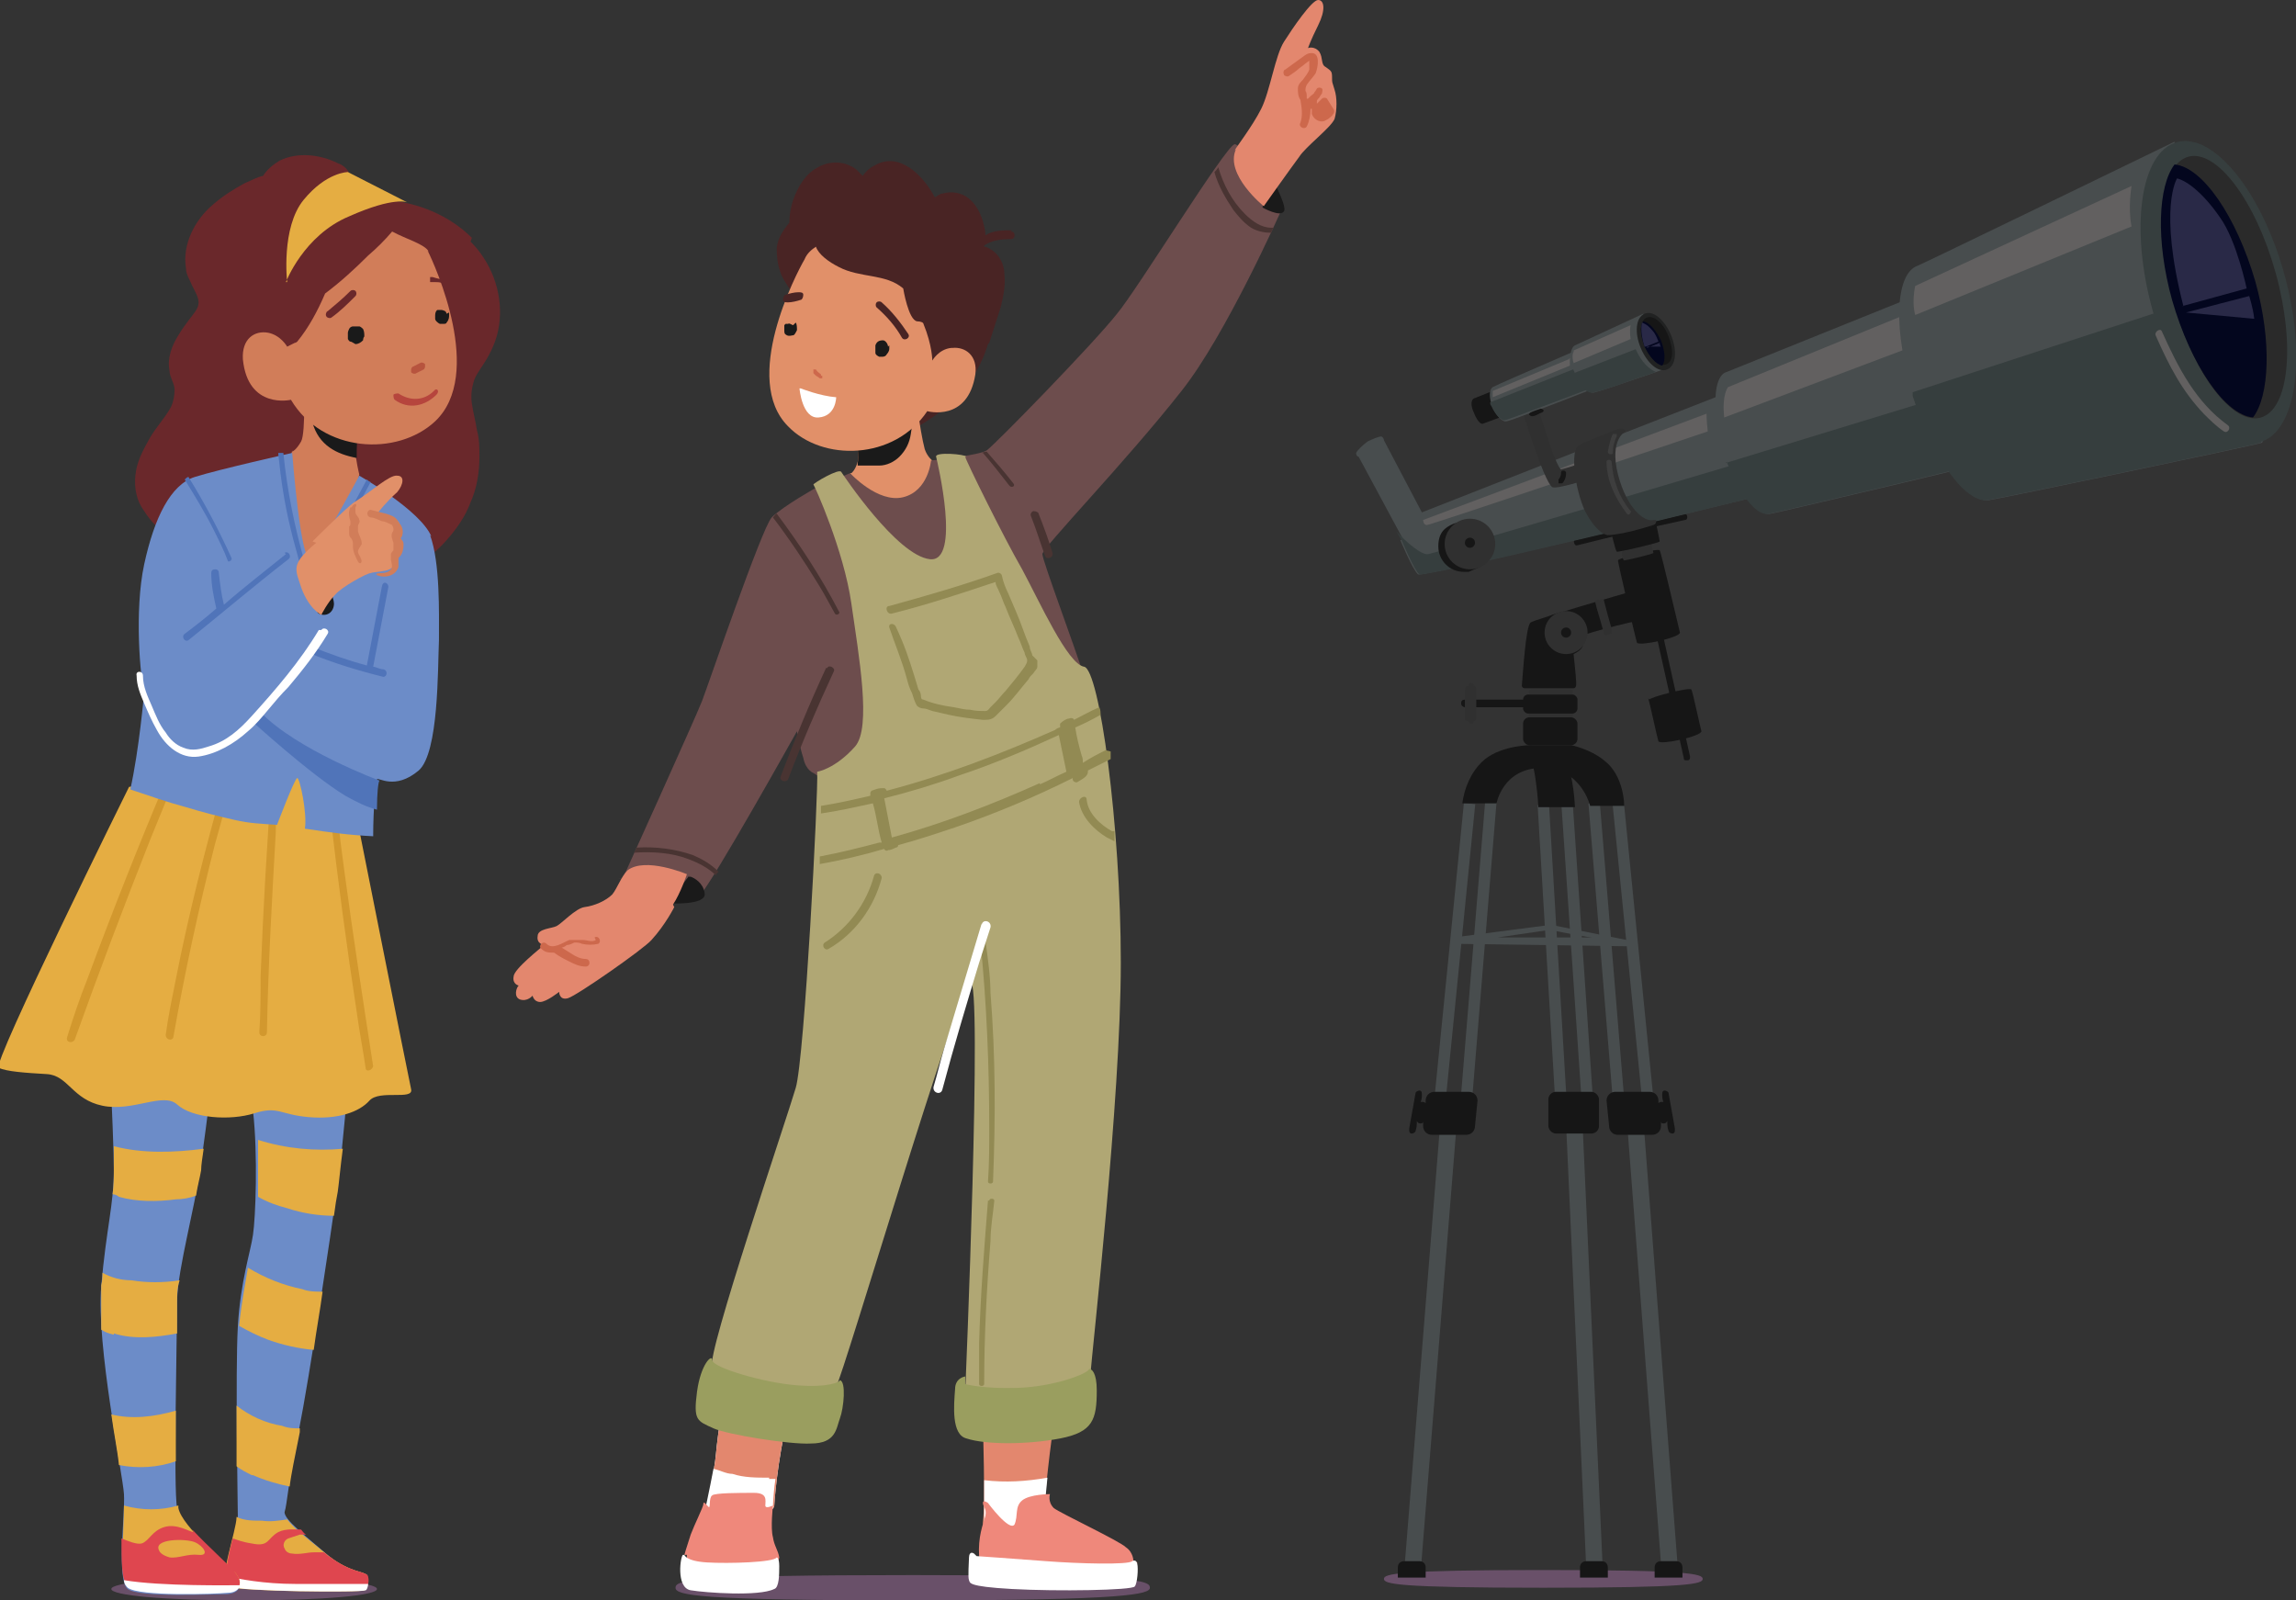 <svg xmlns="http://www.w3.org/2000/svg" id="_&#x30EC;&#x30A4;&#x30E4;&#x30FC;_" data-name="&amp;lt;&#x30EC;&#x30A4;&#x30E4;&#x30FC;&amp;gt;" viewBox="0 0 181.5 126.5"><rect x="0" y="0" width="181.5" height="126.5" fill="#333333" stroke="none"/><defs><style>      .cls-1 {        fill: #03061e;      }      .cls-1, .cls-2, .cls-3, .cls-4, .cls-5, .cls-6, .cls-7, .cls-8, .cls-9, .cls-10, .cls-11, .cls-12, .cls-13, .cls-14, .cls-15, .cls-16, .cls-17, .cls-18, .cls-19, .cls-20, .cls-21, .cls-22, .cls-23, .cls-24, .cls-25, .cls-26, .cls-27, .cls-28, .cls-29, .cls-30, .cls-31, .cls-32 {        stroke-width: 0px;      }      .cls-2 {        fill: #cd684c;      }      .cls-3 {        fill: #e19069;      }      .cls-4 {        fill: #e3876e;      }      .cls-5 {        fill: #695069;      }      .cls-6 {        fill: #1a1a1a;      }      .cls-7 {        fill: #6a282b;      }      .cls-8 {        fill: #3e3e3e;      }      .cls-9 {        fill: #161616;      }      .cls-10 {        fill: #493432;      }      .cls-11 {        fill: #212222;      }      .cls-12 {        fill: #292947;      }      .cls-13 {        fill: #2a2a2a;      }      .cls-14 {        fill: #5074b9;      }      .cls-15 {        fill: #6c8cc8;      }      .cls-16 {        fill: #363e3e;      }      .cls-17 {        fill: #d17d59;      }      .cls-18 {        fill: #626060;      }      .cls-19 {        fill: #b7543e;      }      .cls-20 {        fill: #6d4d4d;      }      .cls-21 {        fill: #b6453d;      }      .cls-22 {        fill: #928a53;      }      .cls-23 {        fill: #303030;      }      .cls-24 {        fill: #df464f;      }      .cls-25 {        fill: #e5ad42;      }      .cls-26 {        fill: #492424;      }      .cls-27 {        fill: #484d4e;      }      .cls-28 {        fill: #d2982e;      }      .cls-29 {        fill: #9a9e5f;      }      .cls-30 {        fill: #fff;      }      .cls-31 {        fill: #ef887b;      }      .cls-32 {        fill: #b0a774;      }    </style></defs><g><path class="cls-5" d="M134.6,124.8c0,.4-1,.7-12.6.7s-12.6-.3-12.6-.7,1.1-.7,12.6-.7,12.6.3,12.6.7Z"></path><g><path class="cls-9" d="M127.9,44.3c0-.2,3.2-1,3.3-.8.1.1,1.5,6.1,1.6,6.5,0,.4-3.2,1.1-3.4.8-.1-.3-1.5-6.3-1.5-6.5Z"></path><path class="cls-9" d="M130.4,55.3c0-.2,3.2-1,3.3-.8.1.1.7,3,.8,3.3,0,.4-3.2,1.1-3.4.8-.1-.3-.7-3.1-.8-3.4Z"></path><path class="cls-23" d="M128.2,43.5s0,.7.2.8c.1,0,2.3-.5,2.3-.6s-.2-.8-.2-.8l-2.3.7Z"></path><path class="cls-9" d="M127.4,42.2s.3,1.3.4,1.4c0,.1,3.4-.7,3.4-.8s-.3-1.5-.3-1.5l-3.5.8Z"></path><path class="cls-9" d="M133.1,40.6c-2.8.7-5.7,1.4-8.5,2-.3,0-.2.6.1.5,2.8-.7,5.7-1.4,8.5-2,.3,0,.2-.6-.1-.5Z"></path><path class="cls-9" d="M133.3,60.1c-.1,0-.2,0-.2-.2l-2.3-10.3c0-.1,0-.3.2-.3.1,0,.3,0,.3.2l2.3,10.3c0,.1,0,.3-.2.3,0,0,0,0,0,0Z"></path><path class="cls-9" d="M128.8,46.8s-7.3,2.1-7.8,2.4c-.4.3-.6,4-.7,5,0,.1.1.2.2.2h3.9c.1,0,.2-.1.2-.3,0-.8-.3-3-.3-3.4,0-.5,5-1.6,5-1.6l-.6-2.4Z"></path><path class="cls-23" d="M127.4,49.7c-.2-.7-.4-1.4-.6-2.2,0-.2-.3-.2-.3,0,0,0,0,0,0,0,0-.2-.4-.1-.4.1.2.8.5,1.7.7,2.5,0,.2.4.1.4,0,.1,0,.3,0,.2-.2Z"></path><g><path class="cls-9" d="M125.2,50.2c0,.8,0,1.1-.8,1.5,0,0-.6.2-.6.2-.1,0-.2,0-.4,0-1,0-1.7-.8-1.7-1.7s.4-1.3,1-1.6c0,0,.3-.1.6-.2.6-.1,1.9.8,1.9,1.8Z"></path><circle class="cls-23" cx="123.8" cy="50" r="1.7"></circle><ellipse class="cls-9" cx="123.8" cy="50" rx=".4" ry=".4"></ellipse></g><path class="cls-23" d="M124.2,54.5h-3.2c-.2,0-.2.4,0,.4h3.2c.2,0,.2-.4,0-.4Z"></path><path class="cls-23" d="M124.2,56.3h-3.2c-.2,0-.2.4,0,.4h3.2c.2,0,.2-.4,0-.4Z"></path><rect class="cls-9" x="120.4" y="54.9" width="4.3" height="1.5" rx=".4" ry=".4"></rect><path class="cls-9" d="M120.8,55.9h-5c-.1,0-.3-.1-.3-.3s.1-.3.3-.3h5c.1,0,.3.1.3.3s-.1.3-.3.3Z"></path><path class="cls-23" d="M116.5,54.2h0c0-.3-.4-.3-.4,0h0c-.1,0-.3.1-.3.3v2.3c0,.2.1.2.3.2h0c0,.3.4.3.4,0h0c.1,0,.2-.1.2-.2v-2.4c0-.1-.1-.2-.2-.2Z"></path><rect class="cls-9" x="120.4" y="56.7" width="4.3" height="2.2" rx=".5" ry=".5"></rect><rect class="cls-27" x="126.6" y="63.4" width=".9" height="23.9" transform="translate(-5.8 10.7) rotate(-4.7)"></rect><rect class="cls-27" x="128.6" y="63.4" width=".9" height="24" transform="translate(-6.8 13.1) rotate(-5.7)"></rect><rect class="cls-27" x="122.3" y="63.5" width=".9" height="23.9" transform="translate(-4.3 7.5) rotate(-3.4)"></rect><rect class="cls-27" x="124.3" y="63.5" width=".9" height="23.9" transform="translate(-4.9 8.7) rotate(-3.9)"></rect><rect class="cls-27" x="130" y="89.3" width="1.3" height="34.5" transform="translate(-7.8 10.3) rotate(-4.4)"></rect><rect class="cls-27" x="95.8" y="105.9" width="34.4" height="1.3" transform="translate(-2.2 210.7) rotate(-85.4)"></rect><path class="cls-9" d="M132.4,89.2l-.5-2.8c0-.1-.2-.2-.3-.2-.2,0-.2.2-.2.3,0,.2,0,.4.1.6,0,0-.1,0-.2,0,0,0-.1,0-.2.1v-.2c0-.4-.3-.7-.7-.7h-2.7c-.4,0-.7.3-.7.7l.2,2c0,.4.3.7.7.7h2.7c.4,0,.7-.3.7-.7v-.4c0,.1,0,.2.2.2.1,0,.2,0,.3-.2,0,.3,0,.5.1.8,0,.1.2.2.3.2.2,0,.2-.2.2-.3Z"></path><rect class="cls-27" x="104.9" y="75" width="23.9" height=".9" transform="translate(32.1 185.6) rotate(-85.3)"></rect><rect class="cls-27" x="102.9" y="75" width="23.9" height=".9" transform="translate(28.5 182.2) rotate(-84.3)"></rect><path class="cls-9" d="M111.4,89.2l.5-2.8c0-.1.2-.2.3-.2.2,0,.2.2.2.3,0,.2,0,.4-.1.6,0,0,.1,0,.2,0,0,0,.1,0,.2.1v-.2c0-.4.3-.7.7-.7h2.7c.4,0,.7.3.7.7l-.2,2c0,.4-.3.7-.7.7h-2.7c-.4,0-.7-.3-.7-.7v-.4c0,.1,0,.2-.2.2-.1,0-.2,0-.3-.2,0,.3,0,.5-.1.8,0,.1-.2.2-.3.2-.2,0-.2-.2-.2-.3Z"></path><path class="cls-9" d="M121,58.9s-2.2,0-3.6,1.1c-1.6,1.3-1.8,3.5-1.8,3.5h2.7s.5-2.8,3.6-2.8,3.8,3,3.8,3h2.7s0-2.4-1.6-3.6c-1.1-.9-2.6-1.2-2.6-1.2h-3.1Z"></path><path class="cls-9" d="M111,123.4h1.2c.3,0,.5.2.5.5v.8h-2.2v-.8c0-.3.2-.5.5-.5Z"></path><path class="cls-9" d="M131.3,123.4h1.2c.3,0,.5.2.5.5v.8h-2.2v-.8c0-.3.2-.5.5-.5Z"></path><rect class="cls-27" x="124.6" y="89.4" width="1.3" height="34.4" transform="translate(-4.7 5.8) rotate(-2.6)"></rect><path class="cls-9" d="M125.4,123.4h1.2c.3,0,.5.2.5.5v.8h-2.2v-.8c0-.3.2-.5.5-.5Z"></path><path class="cls-9" d="M121,60.2s.2,0,.4,1.5c.2,1.4.2,2.1.2,2.1h2.9s-.1-2.6-.7-3.4-2.8-.2-2.8-.2Z"></path><rect class="cls-9" x="122.4" y="86.3" width="4" height="3.3" rx=".6" ry=".6"></rect><path class="cls-27" d="M129,74.8l-14.1-.2v-.5s7.7-1,7.7-1l6.5,1.3v.5ZM118.4,74.1h7.6c0,.1-3.5-.6-3.5-.6l-4.1.6Z"></path></g><g><g><path class="cls-27" d="M110.7,42.7s1,2.4,1.4,2.7c.3.3,30.7-7.1,30.7-7.1,0,0-2.3-8.7-2.5-8.7-.2,0-27.9,10.9-27.9,10.9l-3-5.7s0-.2-.2-.3c-.2,0-.7.2-1.1.4-.4.3-.8.7-.9.9,0,.2.1.3.2.3.1.2,3.5,6.5,3.5,6.5Z"></path><path class="cls-16" d="M110.4,42c.2.4.4.7.4.7,0,0,1,2.4,1.4,2.7.3.3,25.9-5.9,30.1-7l-.5-.9-1.6-1.7s-25.5,7.6-27.3,8c-.5.1-1.7-.9-2.5-1.8Z"></path><path class="cls-18" d="M134.9,32.6s0,.7.1,1.5c0,0-21.9,7.4-22.2,7.4s-.3-.4-.3-.4l22.4-8.4Z"></path><path class="cls-23" d="M128.5,34.1s-1.3.6-.6,3.4c.7,2.7,2.1,3.8,2.8,3.6h.2s.1.3-.2.4c-2.5.8-3.6.8-3.6.8,0,0-.8,0-1.8-1.9-.8-1.7-1.2-4.8-.5-5.2.5-.3,2.9-1.2,3.1-1.3.4-.1.6.1.6.1Z"></path><path class="cls-8" d="M127.7,34.3c0,0-.2,0-.2,0-.2.4-.3.9-.4,1.4,0,0,0,.2.2.2s.2,0,.2-.2c0-.4.1-.8.3-1.2,0,0,0-.2,0-.2Z"></path><path class="cls-8" d="M128.9,40.4c-.9-1.1-1.4-2.4-1.5-3.9,0-.2-.4-.2-.4,0,0,1.5.7,2.9,1.6,4.1.1.2.4,0,.3-.3Z"></path></g><g><path class="cls-27" d="M157.1,21.1s-20.6,8.3-20.6,8.3c-1.1.3-1.2,3.1-.2,6.2,1,3,2.6,5.3,3.7,5,.2,0,21-4.9,21.6-5.2.6-.2-4.4-14.3-4.4-14.3Z"></path><path class="cls-18" d="M150.3,25l-13.7,5.6s-.5.6-.3,2.4l14.6-5.5-.6-2.5Z"></path><path class="cls-16" d="M136.5,36.5c1,2.6,2.4,4.4,3.4,4.1.2,0,18.4-4.3,21.2-5.1,0,0,0,0,0,0l-3.1-5.5-21.6,6.6Z"></path></g><path class="cls-27" d="M171.9,11.2s-20.2,9.8-20.3,9.8c-1.8.6-2,5.2-.3,10.3,1.6,5,4.3,8.7,6.1,8.2.3,0,20.4-4.2,21.4-4.5,1-.4-6.9-23.7-6.9-23.7Z"></path><path class="cls-16" d="M175.7,23l-24.5,8c0,0,0,.2,0,.3,1.6,5,4.3,8.7,6.1,8.2.3,0,20.4-4.2,21.4-4.5.5-.2-1.2-6.1-3-11.9Z"></path><ellipse class="cls-16" cx="175.4" cy="23" rx="5.4" ry="12.3" transform="translate(.2 47.8) rotate(-15.5)"></ellipse><path class="cls-18" d="M176.1,33.6c-2.5-1.8-3.9-4.5-5.2-7.4-.1-.3-.6,0-.5.3,1.1,2.5,2.1,4.4,3.8,6.2.5.5,1,1,1.6,1.4.3.2.6-.3.3-.5Z"></path><ellipse class="cls-13" cx="175.8" cy="22.6" rx="4.2" ry="10.7" transform="translate(.4 47.9) rotate(-15.5)"></ellipse><path class="cls-1" d="M178.1,33c1.3-1.7,1.5-6,.2-10.7-1.5-5.2-4.2-9.1-6.4-9.3-1.3,1.7-1.5,6-.2,10.7,1.5,5.2,4.2,9.1,6.4,9.3Z"></path><path class="cls-12" d="M172.5,24.2l5.1-1.4s-.8-3.8-2.1-5.6c-1.3-1.9-2.6-2.9-3.4-3.1,0,0-1.5,2.3.5,10.1Z"></path><path class="cls-12" d="M172.8,24.7l5-1.3s.3.9.4,1.8l-5.4-.5Z"></path><path class="cls-18" d="M151.4,22.6l17.1-7.9s-.3,1.7,0,3.2l-17.1,7s-.3-.9,0-2.3Z"></path><g><path class="cls-23" d="M125.5,37.9s-2.5.8-2.8.6c-.7-.5-2.5-6.5-2.5-6.5l1.2-.4s.5,1.7,1.1,3.5c.4,1.2.8,2,.9,2,.1,0,1.7-.5,1.7-.5l.3,1.4Z"></path><path class="cls-9" d="M123.6,37.2c-.1,0-.2,0-.2.2,0,.2-.1.4-.2.5,0,0,0,.2,0,.3,0,0,.2,0,.3,0,.2-.2.3-.5.3-.8,0,0,0-.2-.2-.2Z"></path><path class="cls-9" d="M119,30.5l-2.5,1s-.4.2,0,1.1c.4,1,.7.9.7.9l2.7-1-.9-2.1Z"></path><path class="cls-27" d="M131.1,28.7l-1.4-3.2s-11.4,4.9-11.7,5.1c0,0,0,0,0,0-.3.2-.3.9,0,1.6.3.7.8,1.2,1.1,1.1,0,0,0,0,0,0,.4,0,12-4.6,12-4.6Z"></path><path class="cls-16" d="M127.9,27.7l-2.3,1-7.8,3.1c0,.1,0,.2.1.3.3.7.8,1.2,1.1,1.1,0,0,0,0,0,0,.2,0,5.9-2.2,9.4-3.5l-.5-2Z"></path><path class="cls-27" d="M131.7,29.2l-1.8-4.4s-5.4,2.5-5.4,2.5c-.4.2-.5,1.2,0,2.2.4,1,1.1,1.7,1.6,1.5,0,0,0,0,0,0,.5-.1,5.7-1.9,5.7-1.9Z"></path><path class="cls-11" d="M132.1,26.5c.5,1.2.4,2.4-.3,2.7-.7.3-1.6-.5-2.1-1.7-.5-1.2-.4-2.4.3-2.7s1.6.5,2.1,1.7Z"></path><path class="cls-9" d="M131.9,26.6c.4,1,.4,2-.2,2.2-.5.2-1.3-.4-1.7-1.5-.4-1-.4-2,.2-2.2.5-.2,1.3.4,1.7,1.5Z"></path><path class="cls-1" d="M131.4,28.9c.3-.4.2-1.2-.1-2-.4-.8-.9-1.4-1.4-1.5-.3.4-.2,1.2.1,2,.4.8.9,1.4,1.4,1.5Z"></path><path class="cls-16" d="M129.3,27.6l-4.9,1.9c.4,1,1.1,1.7,1.6,1.5,0,0,0,0,0,0,.4,0,3.4-1.1,4.9-1.6-.5-.2-1.1-.7-1.6-1.8Z"></path><path class="cls-9" d="M122,32.4c0,0-.1-.1-.2-.1-.3.1-.6.2-.8.3,0,0-.2.1-.1.2,0,0,.1.1.2.1.3,0,.5-.2.8-.3,0,0,.2-.1.1-.2Z"></path><path class="cls-18" d="M124.4,27.8s-.2.3,0,.9l4.5-1.9s-.1-.6,0-1.1l-4.5,2Z"></path><path class="cls-18" d="M124.1,28.3s0,.3,0,.6l-6.1,2.5s0-.4,0-.5c0,0,6-2.5,6-2.5Z"></path><path class="cls-12" d="M130.1,27.4l1-.4s-.2-.6-.5-.9c-.4-.5-.8-.6-.8-.6,0,0-.2.7.2,1.9Z"></path><path class="cls-12" d="M130.2,27.5l1-.4s0,.2.1.3h-1.1Z"></path></g><g><path class="cls-9" d="M117.7,43.2c0,.9,0,1.3-.9,1.7,0,0-.7.3-.7.3-.1,0-.3,0-.4,0-1.1,0-2-.9-2-2s.5-1.5,1.2-1.8c0,0,.3-.1.7-.2.7-.2,2.1.9,2.1,2Z"></path><circle class="cls-23" cx="116.2" cy="43" r="2"></circle><ellipse class="cls-9" cx="116.2" cy="42.9" rx=".4" ry=".4"></ellipse></g></g></g><g><g><path class="cls-26" d="M80,18.2c-.7,0-1.5,0-2.1.4,0-.4-.1-.7-.2-1.1-.2-.7-.6-1.4-1.1-1.8-.6-.5-1.4-.6-2.1-.4-.2,0-.4.2-.6.3-.9-1.7-2.8-3.7-4.8-2.5-.4.2-.7.5-.9.8-.2-.2-.3-.3-.5-.5-.9-.7-2.1-.7-3-.2-1,.5-1.6,1.5-2,2.6-.2.6-.3,1.2-.3,1.8,0,0,0,0,0,0-.5.6-.9,1.2-1,2,0,.8.1,1.5.4,2.2.2.4.4.7.6,1,0,.1.2.2.3.3,0,0,0,0,.1.1.8.5,1.7,1,2.4,1.7.8.7,1.4,1.5,2,2.2.3.4.7.8.9,1.2.3.4.4.9.6,1.4.3.9.7,1.8,1.4,2.5.3.4.7.6,1.2.8.2,0,.5.2.7.2,0,0,.2,0,.3,0-.2.2,0,.7.3.5,1.5-.9,3-2,4-3.5.7-.9,1.2-2,1.5-3,0,0,0,0,.1-.1.3-.9.6-1.9.9-2.8.2-.8.4-1.7.3-2.6,0-.8-.4-1.6-1.1-2-.2-.1-.3-.2-.5-.2,0,0,0,0,0-.1.6-.4,1.3-.5,2.1-.5.2,0,.3-.1.3-.3s-.1-.3-.3-.3Z"></path><path class="cls-3" d="M67.3,37.4s.3-.2.5-.9c.2-.7-.5-5.2-.5-5.2l5-.8s.4,3.5.8,5c.2.6.6.9.6.9,0,0,.4,2.1-.9,3.5-1.2,1.4-4.9-1.1-5.6-2.5Z"></path><path class="cls-6" d="M67.8,36.5c0,.1,0,.2,0,.3.6,0,1.2,0,1.7,0,.6,0,1.2-.3,1.6-.7.5-.5.8-1.1.9-1.8.2-1.1.1-2.2,0-3.2,0-.1,0-.3,0-.4l-4.7.7s.7,4.4.5,5.2Z"></path><path class="cls-3" d="M75.2,27.5c-1,.1-1.5,1-1.5,1,0,0,0-1.2-.7-2.9,0-.1-.2-.2-.5-.2-.7-.1-1.1-2.6-1.1-2.6-1.4-1.2-3.4-.8-5.1-1.7-.8-.4-1.6-1-1.8-1.6-.3.2-.7.5-.9,1-.7,1.2-5,9.5-1.3,13.2,2.7,2.8,8.4,2.7,11-1.2,0,0,3.2.9,3.8-2.9.2-1.5-.8-2.2-1.8-2.1Z"></path><path class="cls-6" d="M62.7,25.7c-.1,0-.3-.2-.4-.1,0,0-.1,0-.2,0,0,0,0,0,0,0,0,0,0,0,0,0,0,0,0,0-.1.1,0,0,0,0,0,.1,0,0,0,0,0,.2,0,0,0,0,0,0,0,0,0,0,0,.1,0,0,0,0,0,0,0,0,0,0,0,0,0,0,0,0,0,0,0,0,0,0,0,0,0,.2,0,.3.2.4.2.1.4,0,.5,0,.1,0,.2-.2.3-.4,0-.2,0-.5-.1-.6Z"></path><path class="cls-6" d="M70.2,27.4c0-.2-.2-.5-.4-.5-.3,0-.5.1-.6.4,0,0,0,0,0,.1,0,.2,0,.3,0,.5,0,.1.1.2.3.3,0,0,.2,0,.2,0,.1,0,.3,0,.4-.2.1-.1.2-.3.2-.4,0,0,0-.2,0-.3Z"></path><path class="cls-26" d="M71.8,26.4c-.6-.9-1.3-1.8-2.1-2.5-.1-.1-.3-.1-.4,0-.1.1-.1.3,0,.4.8.7,1.5,1.5,2,2.4.2.3.7,0,.5-.3Z"></path><path class="cls-26" d="M63.5,23.3c0-.2-.2-.2-.4-.2-.3,0-.7.1-1,.2-.1,0-.2.2-.2.4,0,.2.2.2.4.2.3,0,.7-.1,1-.2.1,0,.2-.2.2-.4Z"></path><path class="cls-2" d="M64.9,29.7h0c0,0,0-.1,0-.1-.1-.1-.3-.2-.4-.4,0,0,0,0,0,0,0,0,0,0-.1,0,0,0,0,0-.1,0,0,0,0,0,0,0,0,0,0,.1,0,.2,0,0,0,0,0,0,0,0,0,0,0,.1,0,0,.1.1.2.2,0,0,.2.1.3.2,0,0,0,0,.1,0,0,0,0,0,.1,0,0,0,0,0,0,0,0,0,0,0,0,0,0,0,0-.1,0-.2Z"></path><path class="cls-30" d="M63.3,30.7s1.5.6,2.8.7c0,0,0,1.5-1.4,1.6-1.3.1-1.5-2.3-1.5-2.3Z"></path></g><g><path class="cls-20" d="M49.2,69.5s5.8-12.8,6.3-14.1c.5-1.3,4.7-13.6,5.5-14.5.9-.9,3.6-2.4,3.6-2.4l2.6-1.1s2.2,2.4,4.2,1.9c2-.5,2.2-2.9,2.2-2.9,0,0,3.8-.4,4.4-.8.6-.4,8.5-8.5,10.3-10.8,1.6-1.9,8.6-13.3,9.3-13.4.7,0,3.8,4.9,3.7,5.2-.1.2-4.4,9.9-7.9,14.3-4.4,5.6-11,12.4-11,12.9s2.7,7.7,3.2,9.4c.5,1.6-18.2,8.6-19,8.8-.7.2-2.3-.9-2.3-.9,0,0-.6-.2-.8-1.2-.3-.9-.5-2.1-.5-2.1,0,0-6.7,12-7.7,13-.9,1.1-6.4-1.4-6.4-1.4Z"></path><path class="cls-10" d="M65.3,52.8c-1.3,2.8-2.5,5.7-3.6,8.6-.1.3.4.5.6.2,1.1-2.9,2.3-5.7,3.6-8.5.2-.3-.4-.6-.5-.3Z"></path><path class="cls-10" d="M83.2,43.7c-.3-1-.7-2.1-1.1-3.1,0-.1-.2-.2-.4-.2-.1,0-.3.2-.2.4.4,1,.7,2,1.1,3.1.1.4.7.2.6-.2Z"></path><path class="cls-10" d="M61.4,40.6c-.1,0-.2.2-.3.3,1.3,1.7,2.5,3.5,3.6,5.3.5.8.9,1.6,1.3,2.3.1.2.5,0,.3-.2-1.4-2.7-3.1-5.3-4.9-7.7Z"></path><path class="cls-10" d="M77.7,35.8c.7.8,1.4,1.7,2.1,2.6.2.2.5,0,.3-.2-.7-.9-1.4-1.7-2.1-2.5,0,0-.2,0-.4.1Z"></path><path class="cls-10" d="M100.5,18c-.8,0-1.5-.5-2.1-1.1-1-1-1.7-2.3-2.1-3.7,0,.1-.2.3-.3.4.3,1.1.9,2.1,1.5,3,.4.5.8,1,1.4,1.4.5.3,1.1.4,1.6.4,0-.1.1-.3.2-.4-.1,0-.3,0-.4,0Z"></path><path class="cls-10" d="M50.3,67c0,.1-.1.3-.2.4,1.5-.1,3,0,4.3.5.8.3,1.6.7,2.2,1.3,0-.1.1-.2.2-.3-.6-.6-1.3-1-2-1.3-1.4-.5-3-.7-4.5-.6Z"></path></g><g><path class="cls-6" d="M99.8,16.4s1.4.8,1.7.3c.3-.4-1.2-3.1-1.2-3.1l-.5,2.8Z"></path><path class="cls-4" d="M97.6,11.9c0-.1,1.4-1.9,2.1-3.3.7-1.4,1.1-4.2,1.8-5.3.7-1.1,2.2-3.3,2.7-3.3.5,0,.6.8,0,2-.6,1.2-.8,1.8-.8,1.8,0,0,.5-.2.9.3.3.5.1,1,.5,1.2.4.3.5.3.5.8s0,.3.2,1c.2.6.2,1.6,0,2.3-.3.7-2.3,2.2-2.8,3-.6.8-2.8,3.9-2.8,3.9,0,0-3.1-2.5-2.2-4.5Z"></path><path class="cls-2" d="M104.9,7.8c-.1-.1-.3-.1-.4,0,0,0-.2.2-.3.3,0,0,0,0-.1.1,0,0,0,0,0,0,0,0,0,0,0,0,0,0,0,0,0,0,0,0,0,0,0,0,0,0,0,0,0,0,0,0,0,0,0,0,0,0,0,0,0,0,0,0,0,0,0,0,0,0,0,0,0,0,0,0,0,0,0,0,0,0,0,0,0,0,0,0,0,0,0,0,0,0,0,0,0,0,0,0,0,0,0,0,0,0,0,0,0,0,0,0,0,0,0,0,0,0,0,0,0,0,0,0,0,0,0,0,0,0,0,0,0,0,0,0,0,0,0,0,0,0,0-.1,0-.2,0-.1.1-.2.2-.3,0,0,.1-.2.2-.3,0-.1.1-.3,0-.4-.1-.1-.3-.1-.4,0,0,0-.1.2-.2.3,0,.1-.2.2-.3.3,0,0-.1.1-.2.2,0,0,0,0,0,0,0,0,0,0,0,0,0,0,0,0,0,0,0,0,0,0,0,0,0,0,0,0,0,0,0,0,0,0-.1,0,0,0,0,0,0-.1,0-.2,0-.4-.1-.5,0-.2,0-.3.1-.5.2-.3.5-.6.7-.9.2-.5.4-1.7-.4-1.6-.3,0-.6.3-.9.5-.4.3-.7.5-1.1.8-.1,0-.2.2-.1.4,0,.1.3.2.4.1.3-.2.6-.4.8-.6.3-.2.5-.4.8-.6,0,0,0,0,0,0,0,0,0,.1,0,.2,0,.2,0,.3,0,.5-.1.3-.3.5-.5.8-.2.2-.4.4-.4.7,0,.3,0,.6.2.9.1.6.2,1.2,0,1.8-.2.3.3.6.5.3.2-.4.3-.9.3-1.4,0,0,0,0,.1,0,0,.1,0,.3,0,.4.1.3.4.6.8.6.2,0,.3-.1.5-.2.1-.1.3-.2.4-.4.1-.1.1-.3,0-.4Z"></path></g><g><path class="cls-6" d="M54.4,69.3s0,0,.2,0c.3.1,1,.5,1.1,1.3.2,1-2.9.8-2.9.8l1.7-2.2Z"></path><path class="cls-4" d="M53.3,71.7s-.7,1.4-1.8,2.6c-.6.7-5.9,4.4-6.6,4.6-.7.2-.7-.5-.7-.5,0,0-1,.8-1.5.8s-.6-.5-.6-.5c0,0-.4.5-1,.3-.5-.2-.3-.9-.1-1.1,0,0-.5-.1-.4-.7,0-.6,2.2-2.3,2.4-2.5,0,0-.6-.1-.5-.7,0-.6,1.1-.6,1.5-.8.4-.2,1.5-1.4,2.2-1.5.8-.1,1.7-.5,2.2-1,.4-.5.7-1.4,1.2-1.9,1.4-1.1,4.7.3,4.7.3,0,0-.5,1.5-1.1,2.4Z"></path><path class="cls-2" d="M47.1,74.3c-.3.2-.7,0-1,0-.4,0-.7,0-1.1,0-.5.2-1.3.8-1.8.3-.3-.3-.7.2-.4.4.3.3.6.3,1,.3,0,0,0,0,0,0,.4.3.8.5,1.2.7.4.2.8.4,1.3.4.4,0,.4-.6,0-.6-.4,0-.8-.2-1.1-.4-.3-.2-.5-.3-.8-.5.1,0,.3-.1.4-.2.2,0,.4-.1.6-.2.2,0,.4,0,.6.1.4.1.9.1,1.3,0,.3-.2,0-.7-.3-.5Z"></path></g><path class="cls-5" d="M90.9,125.5c0,.5-1.7,1-18.7,1s-18.8-.4-18.8-1,1.2-1,18.8-1,18.7.4,18.7,1Z"></path><path class="cls-30" d="M57.4,109s-.7,4.6-.8,5.9c-.1,1.3-.9,5-.9,5l4.3.7,1.2-1.5s.2-3.6,1.1-7.1c.9-3.6-4.8-3-4.8-3Z"></path><g><path class="cls-4" d="M57.4,109s-.7,4.6-.8,5.9c-.1,1.3-.9,5-.9,5l4.3.7,1.2-1.5s.2-3.6,1.1-7.1c.9-3.6-4.8-3-4.8-3Z"></path><path class="cls-30" d="M60.8,116.8c-1,0-2,0-2.9-.3-.5,0-1-.3-1.5-.4-.3,1.6-.8,3.9-.8,3.9l4.3.7,1.2-1.5s0-.9.2-2.3c-.2,0-.3,0-.5,0Z"></path><path class="cls-31" d="M54.1,122.9s.2-.7.5-1.6c.3-.8,1-2.2,1-2.4,0-.3.2,0,.4.2s0-.7.3-.9c.2-.2,2.2-.2,3.3-.2,1.1,0,.9.6.9,1,0,.3.6,0,.6,0,0,0-.2,1.8,0,2.5.1.7.4,1,.5,1.6,0,.6-1.8,1.1-3.6,1.3-1.8.2-3.8-.3-3.7-1.5Z"></path><path class="cls-30" d="M54.1,122.9s.1.5,1.8.6c1.7.1,5.3,0,5.5-.4,0,0,.2,0,.2.7,0,.6,0,1.7-.4,1.8-1.2.6-5.4.3-6.6.1-1.2-.2-.8-2.8-.6-2.8Z"></path></g><g><path class="cls-4" d="M77.7,112.6s.2,6.3,0,7.7c-.1,1.3,4.7.2,4.7.2,0,0,.5-5.5.9-7.9.5-2.4-5.7,0-5.7,0Z"></path><path class="cls-30" d="M77.8,117.1c0,1.4,0,2.6,0,3.1-.1,1.3,4.7.2,4.7.2,0,0,.1-1.7.3-3.6-1.7.3-3.3.4-5,.2Z"></path><path class="cls-31" d="M89.6,123.4s0-.7-.6-1.1c-.5-.5-5.2-2.7-5.7-3.1-.5-.5-.3-1.1-.3-1.1,0,0-1.6,0-2.2.5-.6.5-.3,1.2-.6,1.9-.4.6-2.1-1.7-2.1-1.7,0,0-.4-.3-.4,0s.3.4.2,1c-.2.7-.6,1.7-.5,3.2,0,1.5,12.6,1.6,12.5.5Z"></path><path class="cls-30" d="M77.2,123s2.9.2,5.5.4,6.5.3,6.8,0c0,0,.3-.2.4.2s0,1.6-.2,1.8c-.2.3-6.1.4-9.7.2-3.6-.2-3.3-.5-3.4-.7-.1-.2,0-1.5,0-1.8,0-.2.1-.5.4-.3Z"></path></g><g><path class="cls-32" d="M76.3,36.1c0,.2,3,6.3,4.5,8.9,1.4,2.6,3.6,7.5,4.9,7.7,1.2.2,2.9,12.5,2.9,23.4s-2.3,30.8-2.4,32.6c0,0-.6,1.5-4.7,1.8-4,.3-5.2-.4-5.2-.4,0,0,1.4-33,.4-32.5-1,.5-10,31-10.6,32s-9.3-.8-9.8-1.6,5.9-19.6,6.6-22c.7-2.3,1.8-23.5,1.7-25,0,0,1.4-.2,3-2,1.3-1.5.3-7.1-.3-11.3-.6-4.2-2.9-9.3-3-9.4,0-.1,2-1.3,2.2-1,.2.3,4.4,6.6,7,6.9,2.5.3.6-7.7.5-8.1-.1-.4,2.3-.2,2.4,0Z"></path><path class="cls-29" d="M66.3,109.2s-.7.5-3.3.3-6.7-1.4-6.7-2c0-.5-.9.3-1.2,2.5-.3,2.3,0,2.3,1.3,2.9,1.1.5,6.1,1.3,7.7,1.2,2,0,2-1.2,2.3-2,.3-.8.5-2.9,0-3Z"></path><path class="cls-22" d="M81.6,51.8c0-.2-.2-.4-.2-.7-.4-.9-.7-1.9-1.1-2.8-.2-.5-.4-.9-.6-1.4-.2-.4-.4-.9-.5-1.4,0-.1-.2-.3-.4-.2-2.8,1-5.6,1.8-8.5,2.6-.4,0-.2.7.2.6,2.8-.7,5.5-1.6,8.2-2.5,0,.3.2.5.3.8.2.4.3.8.5,1.2.3.8.7,1.6,1,2.4.2.4.3.8.5,1.2,0,.2.2.4.2.6,0,.2-.1.3-.2.5-.5.7-1,1.3-1.5,1.9-.3.3-.5.6-.8.9-.1.1-.3.3-.4.4-.1.1-.2.3-.4.3-.4,0-.8,0-1.2-.1-.4,0-.8-.1-1.3-.2-.8-.1-1.7-.3-2.4-.6-.2,0-.2-.2-.2-.3,0-.2-.1-.4-.2-.5-.1-.3-.2-.7-.3-1-.5-1.6-.8-2.5-1.5-4-.2-.3-.6-.2-.5.1.4,1.2,1,2.6,1.4,4.1.1.4.2.7.4,1.1.1.3.2.7.4,1,.1.1.3.2.5.2.2,0,.4.1.7.2.4.1.9.2,1.3.3.9.2,1.8.3,2.7.4.4,0,.7,0,1-.3.3-.3.6-.6.9-.9.6-.6,1.1-1.3,1.7-2,.1-.2.2-.3.4-.5.1-.2.3-.3.3-.5,0-.2,0-.4,0-.5Z"></path><path class="cls-22" d="M87.4,59.3c-.6.3-1.2.6-1.8,1,0-.2,0-.4-.1-.6-.2-.7-.4-1.5-.5-2.2.7-.3,1.3-.6,2-1,0-.2,0-.4-.1-.6-.7.3-1.4.7-2,1,0-.1-.2-.2-.4-.1,0,0,0,0,0,0-.2,0-.5.2-.7.4,0,0,0,0,0,.1,0,0,0,.1,0,.2-.1,0-.3.1-.4.2-4.3,1.9-8.7,3.6-13.3,4.8,0,0-.1-.2-.2-.2,0,0-.1,0-.2,0-.3,0-.5.1-.8.2,0,0-.1.1-.1.2,0,0,0,.1,0,.2-1.3.3-2.6.6-3.9.8,0,.2,0,.4,0,.6,1.4-.2,2.7-.5,4.1-.8.3,1,.4,2.1.7,3.1,0,0-.2,0-.2,0-1.5.4-3.1.8-4.7,1.1,0,.2,0,.4,0,.6,1.7-.3,3.4-.7,5.1-1.2,0,0,0,0,0,0,0,.1.2.2.3.1.2,0,.4-.1.6-.2,0,0,0,0,0,0,0,0,.2,0,.2-.2,0,0,0,0,0,0,0,0,0,0,0,0,0,0,0,0,0,0,1.5-.4,3-.9,4.5-1.4,3.2-1.1,6.3-2.4,9.3-3.9,0,0,0,0,0,.1,0,.2.3.3.4.2.3-.2.8-.4.8-.8,0,0,0,0,0-.1.6-.3,1.2-.6,1.8-.9,0-.2,0-.4,0-.6ZM82.2,61.9c-3.8,1.7-7.7,3.2-11.7,4.3-.2-1-.4-2.1-.6-3.1,0,0,0,0,0,0,2-.5,4-1.1,5.9-1.8,2.7-.9,5.3-2,7.9-3.2.2,1,.4,1.9.6,2.9-.7.3-1.4.7-2.1,1Z"></path><path class="cls-22" d="M69.1,69.2c-.6,2.2-2,4.1-3.9,5.3-.3.2,0,.7.3.5,2.1-1.2,3.6-3.3,4.2-5.6,0-.4-.5-.5-.6-.2Z"></path><path class="cls-22" d="M88.1,65.7c0,0-.1,0-.2,0-.9-.5-1.9-1.4-2-2.5,0-.4-.6-.2-.6.2.2,1.2,1.2,2.2,2.2,2.8.2.1.4.2.6.3,0-.2,0-.5,0-.7Z"></path><path class="cls-22" d="M78.3,78.6c0-1.4-.2-2.8-.4-4.2,0-.2-.4-.2-.4,0,.5,4.9.7,9.9.7,14.8,0,1.4,0,2.8-.1,4.2,0,.2.4.2.4,0,.2-5,.2-9.9-.2-14.9Z"></path><path class="cls-22" d="M78.1,94.9c-.3,3.8-.6,7.5-.7,11.3,0,1.1,0,2.2,0,3.2,0,.2.4.2.4,0,0-3.8.2-7.6.5-11.3,0-1.1.2-2.1.3-3.2,0-.2-.4-.2-.4,0Z"></path><path class="cls-29" d="M76.3,109.4s1.4.4,4.2.3c2.8-.1,5.5-1.1,5.6-1.5.2,0,.6.3.6,1.7,0,2.3-.3,3.3-2.9,3.8-2.6.5-5.9.5-7.4,0-1.2-.3-1-2.6-.9-3.9,0-.9.8-1,.8-1v.6Z"></path><path class="cls-30" d="M77.6,73c-1,3.3-2,6.7-3,10-.3,1-.5,1.9-.8,2.9-.1.5.6.7.7.2.9-3.4,1.9-6.7,2.9-10,.3-.9.6-1.9.9-2.8.1-.5-.6-.7-.7-.2Z"></path></g></g><g><g><path class="cls-7" d="M37.3,18.8c-1.8-1.8-4.3-2.8-6.8-3,0,0,0,0-.1-.1-.4-.2-.8-.4-1.2-.7-.4-.2-.8-.4-1.2-.6-.3-.2-.3-.6-.5-.9-.2-.3-.5-.5-.8-.6-1.4-.7-3.2-.9-4.6-.2-.5.3-1,.7-1.3,1.2-.5.1-1,.4-1.5.6-.9.5-1.7,1-2.5,1.7-1.4,1.2-2.4,3.1-2.1,5,0,.5.3.9.5,1.4.2.4.5.9.5,1.3,0,.5-.4.9-.7,1.3-.3.4-.6.8-.9,1.3-.5.8-.9,1.8-.7,2.8,0,.5.4,1,.4,1.5,0,.5-.1,1-.3,1.4-.5.9-1.2,1.6-1.7,2.5-.5.9-1,1.8-1.1,2.9-.1,1,.1,2,.7,2.8.5.8,1.2,1.5,2,2.1,1.5,1.3,3.3,2.7,5.5,2.5.3,0,.5,0,.7-.2.2,0,.4-.2.5,0,0,.2,0,.4,0,.6,0,.2,0,.4,0,.7.2.8.9,1.5,1.6,2,.9.5,1.9.6,2.9.6,1,0,2.1-.2,3.1-.5,1.9-.5,3.7-1.5,4.8-3.2.1-.2.2-.3.3-.5,1-.3,1.8-1,2.5-1.8.8-.9,1.5-1.9,1.9-3,.5-1.1.7-2.4.7-3.6,0-.7,0-1.4-.2-2.1-.1-.7-.3-1.4-.4-2.1-.1-.7,0-1.3.2-1.9.2-.5.6-1,.9-1.5.6-1,1-2,1.1-3.2.2-2.3-.7-4.6-2.3-6.2Z"></path><path class="cls-17" d="M23.1,35.7s.3-.1.7-.8c.4-.7.2-5,.2-5l4.3,1.7s-.2,3.3-.2,4,.3,1.9.3,1.9c0,0-.7,4.3-2.7,7.2-2.1,3-3.1-4.7-3.1-5.9s.5-3.2.5-3.2Z"></path><path class="cls-6" d="M24.5,30.1c0,1.1-.1,2.2.2,3.3.5,1.8,1.9,2.5,3.5,2.8,0-.2,0-.4,0-.6,0-.7.2-4,.2-4l-3.8-1.5Z"></path><path class="cls-17" d="M33.9,19.9c-.3-.6-1.8-1-2.9-1.6,0,0,0,0,0,0-.6.7-1.2,1.3-1.9,1.9-1.1,1.1-2.2,2.1-3.4,3-.6,1.4-1.3,2.7-2.2,3.8,0,0-.1.1-.2.1-.2.1-.6.3-.6.3,0,0-.5-.9-1.5-1.1-1.1-.2-2.1.5-2,2.1.4,4,3.8,3.2,3.8,3.2,2.5,4.2,8.4,4.5,11.4,1.7,3.9-3.7,0-12.3-.6-13.5Z"></path><path class="cls-6" d="M28.7,26c0,0-.2-.2-.3-.2,0,0-.1,0-.2,0-.1,0-.2,0-.3,0,0,0-.2,0-.3.2,0,0-.1.2-.1.3,0,0,0,0,0,.1,0,0,0,0,0,.1,0,.1,0,.2,0,.3,0,0,.1.2.2.2.1,0,.2.1.4.2.2,0,.4-.1.6-.3,0,0,0-.2.1-.3,0,0,0,0,0,0,0-.2,0-.4-.1-.6Z"></path><path class="cls-6" d="M35.3,24.8c0,0,0-.1-.1-.2,0,0-.2-.1-.3-.1-.1,0-.2,0-.3,0-.1,0-.2.2-.2.4,0,0,0,.2,0,.3,0,0,0,.1.1.2,0,0,0,0,0,0,0,0,.2.2.3.2,0,0,.2,0,.3,0,0,0,.2,0,.2-.1.1-.1.2-.3.2-.5,0-.1,0-.2,0-.3Z"></path><path class="cls-19" d="M33.6,28.8c0-.1-.3-.2-.4-.1-.2.1-.4.2-.6.3,0,0-.1.1-.1.2,0,0,0,.2,0,.2,0,.1.3.2.4.1.2-.1.4-.2.6-.3,0,0,.1-.1.1-.2,0,0,0-.2,0-.2Z"></path><path class="cls-7" d="M28.1,23c-.1-.1-.3-.1-.4,0-.6.6-1.2,1.1-1.8,1.6-.1,0-.2.3-.1.4,0,.1.3.2.4.1.7-.5,1.3-1.1,1.9-1.7.1-.1.1-.3,0-.4Z"></path><path class="cls-7" d="M35.2,22.1c-.3,0-.7-.1-1-.2,0,0-.2,0-.2,0,0,0,0,.1,0,.2,0,0,0,.2,0,.2,0,0,.1,0,.2,0,0,0,.1,0,.2,0,.2,0,.4,0,.6.1.1,0,.3,0,.4-.2,0-.1,0-.3-.2-.4Z"></path><path class="cls-21" d="M34.3,30.9c-.8.8-1.9.8-2.8.2-.1,0-.3,0-.4.1,0,.1,0,.3.1.4,1.1.8,2.4.5,3.3-.4.3-.3,0-.6-.2-.3Z"></path><path class="cls-25" d="M22.6,22.3s1.4-3.7,5-5.2c3.6-1.6,4.6-1.1,4.6-1.1l-4.7-2.4s-1.7,0-3.5,2.2c-1.8,2.2-1.3,6.5-1.3,6.5Z"></path></g><path class="cls-5" d="M29.8,125.6c0,.5-4.1.9-10.5.9s-10.5-.4-10.5-.9,4.1-.9,10.5-.9,10.5.4,10.5.9Z"></path><g><path class="cls-15" d="M28,79.7s-.9,11.7-1.4,14.6c-.4,2.9-2.1,14.4-3,18.9-.9,4.5-.9,5.7-1.1,6.3-.1.6,1.9,2.1,3.5,3.5,1.6,1.3,2.8,1.2,3,1.5.2.3.1.9-.1,1.1-.3.2-10,.1-10.8-.3-.8-.4.7-4.6.7-5.5s-.2-11.3,0-14.9,1-5.9,1.2-7.3c.2-1.3.4-6.3,0-9.8-.3-3.5-.9-7.7-.9-7.7l8.7-.6Z"></path><path class="cls-25" d="M29,124.5c-.2-.3-1.3-.2-3-1.5-1.2-1-2.7-2.1-3.3-2.9-.7.1-1.3.2-2,.1-.7,0-1.4,0-2-.3,0,1.1-1.5,5.1-.7,5.5.8.4,10.5.5,10.8.3.3-.2.3-.8.1-1.1Z"></path><path class="cls-25" d="M20.4,94.6c.7.4,1.5.7,2.3.9,1.2.4,2.5.6,3.7.6.1-.8.2-1.4.3-1.9.1-.7.2-1.9.4-3.4-2.2.2-4.5,0-6.7-.7,0,1.5,0,3.1,0,4.4Z"></path><path class="cls-25" d="M21.2,105.9c1.1.4,2.4.7,3.6.8.2-1.5.5-3.1.7-4.6-.5,0-1.1,0-1.6-.2-1.5-.3-3-.9-4.3-1.7-.2,1.2-.5,2.7-.7,4.6.7.4,1.5.8,2.3,1.1Z"></path><path class="cls-25" d="M20,116.6c.9.4,1.9.7,2.9.9.1-.9.4-2.3.8-4.3,0-.1,0-.2,0-.3-.5,0-.9,0-1.4-.2-1.3-.2-2.6-.8-3.6-1.6,0,1.6,0,3.3,0,4.8.4.3.8.5,1.2.7Z"></path><path class="cls-24" d="M29,124.5c-.2-.3-1.3-.2-3-1.5-.1,0-.2-.2-.4-.3-.2,0-.3,0-.5,0,0,0,0,0,0,0,0,0,0,0,0,0,0,0,0,0,0,0-.1,0-.2,0-.3,0-.5,0-1.1.2-1.7.1-.2,0-.5-.1-.6-.4-.2-.3,0-.7.3-.8.3-.1.6-.2.9-.3.2,0,.3,0,.5,0-.2-.1-.3-.3-.4-.4-.4,0-1.2-.1-1.8.2-.9.5-.7,1.2-2.1.9-.7-.1-1.2-.3-1.5-.4-.4,1.5-.8,3.4-.3,3.6.8.4,10.5.5,10.8.3.3-.2.3-.8.1-1.1Z"></path><path class="cls-30" d="M23.4,125.2c-2.6,0-4.5-.4-5.5-.6,0,.4,0,.7.2.8.8.4,10.5.5,10.8.3.1,0,.2-.3.2-.5-.9,0-2.9,0-5.7,0Z"></path></g><g><path class="cls-15" d="M17.4,79.8c0,.1-1.1,9.7-1.6,12.7-.4,3-1.7,7.6-1.8,10.2,0,2.6-.3,15.1,0,16.5.3,1.5,3.8,4.3,4.5,5.2.7.9.5,1.5-.5,1.6-1,0-7,.3-7.9-.4s-.2-5.9-.3-7.5c-.1-1.6-2.2-11.8-1.8-16.4.4-4.6,1-6.5,1-9.2s-.6-14.6-.6-15c0-.4,9,2.4,9,2.4Z"></path><path class="cls-25" d="M8.9,94.4c.2,0,.4.1.5.2,1.4.4,3,.4,4.5.2.5,0,1.1-.1,1.6-.3.1-.7.3-1.4.4-2,0-.4.1-1,.2-1.7-2.3.3-4.8.4-7.1-.2,0,.7,0,1.3,0,1.7,0,.7,0,1.4-.1,2.1Z"></path><path class="cls-25" d="M9,105.4c1.6.5,3.4.3,5,0,0-1.2,0-2.1,0-2.6,0-.5,0-1,.2-1.6-1.3.2-2.6.2-3.8,0-.8,0-1.6-.2-2.3-.6,0,.3,0,.6-.1,1,0,1,0,2.1,0,3.5.3.2.6.3,1,.4Z"></path><path class="cls-25" d="M13.9,115.5c0-1.2,0-2.6,0-4-1.7.5-3.5.7-5.1.3.2,1.5.5,2.9.6,4,1.5.3,3.1.2,4.5-.3Z"></path><path class="cls-25" d="M18.6,124.4c-.7-.9-4.2-3.7-4.5-5.2,0,0,0,0,0-.2-1.4.4-2.9.4-4.3,0,0,2.2-.4,5.8.3,6.4.9.7,6.9.5,7.9.4s1.3-.7.5-1.6Z"></path><path class="cls-24" d="M15.3,121.1c-.3,0-1.3-.7-2.3-.4-1,.3-1.2,1.1-1.8,1.3-.4.1-1.1-.2-1.6-.4,0,1.7,0,3.4.5,3.8.9.7,6.9.5,7.9.4s1.3-.7.5-1.6c-.5-.6-2.1-2-3.3-3.3Z"></path><path class="cls-30" d="M9.8,124.9c0,.3.2.5.3.6.9.7,6.9.5,7.9.4.6,0,.9-.3,1-.6-.6,0-6.3.1-9.2-.4Z"></path><path class="cls-25" d="M12.6,122.6s.1.3.8.5c.7.1,1.4-.3,2.3-.2.9.1.4-.7-.3-1-.7-.3-3.4-.3-2.8.7Z"></path></g><g><path class="cls-25" d="M28.1,64.1s4.2,21.1,4.4,22c.2.9-2.5,0-3.3.9-.8.9-2.5,1.5-4.8,1.3-2.3-.2-2.4-.9-4.3-.3-1.9.6-4.9.4-6.1-.7-1.1-1-3.5.6-5.9.1s-2.7-2.4-4.4-2.5c-1.7-.1-3.2-.2-3.8-.5-.6-.2,10.3-22.2,10.3-22.2l13.5-2.3,4.3,4.1Z"></path><path class="cls-28" d="M13.6,61.4c-.1,0-.3,0-.4.1-2.2,5.2-4.3,10.5-6.3,15.9-.6,1.5-1.1,3-1.6,4.6-.1.4.4.5.6.2,1.9-5.3,3.9-10.6,6-15.9.6-1.5,1.2-2.9,1.8-4.4,0-.1,0-.3-.1-.4Z"></path><path class="cls-28" d="M17.6,62.2c-1.4,5-2.7,10.1-3.7,15.2-.3,1.5-.6,2.9-.8,4.4,0,.4.5.5.6.2.9-5.1,2-10.2,3.3-15.3.4-1.4.8-2.9,1.2-4.3.1-.4-.5-.5-.6-.2Z"></path><path class="cls-28" d="M21.5,61.4c-.4,5.3-.7,10.5-.9,15.8,0,1.5,0,3-.1,4.4,0,.4.6.4.6,0,.1-5.3.4-10.5.7-15.8,0-1.5.2-3,.3-4.4,0-.4-.6-.4-.6,0Z"></path><path class="cls-28" d="M29.5,84.3c-.8-5.2-1.6-10.4-2.3-15.6-.2-1.5-.4-2.9-.5-4.4,0-.4-.6-.4-.6,0,.6,5.2,1.3,10.5,2.1,15.7.2,1.5.5,3,.7,4.4,0,.4.6.2.6-.2Z"></path></g><g><path class="cls-15" d="M34.1,42.4c-.9-2.1-5.7-4.8-5.7-4.8,0,0-3,5.6-3.8,6.5s-1.5-8.3-1.5-8.3c0,0-5.8,1.3-7.7,1.9-1.9.6-3.2,3.2-4,6.9-.8,3.7-.3,9.1,0,10.1,0,0-.4,4.6-1.1,7.7,1.5.5,2.9,1,4.4,1.4,1.3.4,2.5.7,3.8,1,1.3.3,2.1.3,3.4.4,0,0,1.4-3.7,1.6-3.7s.8,2.8.6,4c2,.3,3.4.5,5.4.6,0-2.2.2-4.3.3-4.5.1-.2,1.4.9,3.3-.7,1.6-1.4,1.5-8.1,1.6-10.3,0-2.2.1-6.1-.7-8.3Z"></path><path class="cls-14" d="M22,35.9c.2,2,.5,4,1,6,.2.9.5,1.8.7,2.7,0,.2.4.1.4-.1-.8-2.8-1.4-5.7-1.7-8.7-.1,0-.2,0-.4,0Z"></path><path class="cls-14" d="M29,37.9c-.8,1.5-1.6,3-2.5,4.5-.5.8-.9,1.6-1.4,2.3-.1.2.2.4.3.2,1.4-2.2,2.7-4.5,3.9-6.8-.1,0-.2-.1-.3-.2Z"></path><path class="cls-14" d="M22.6,43.8c-1.6,1.3-3.3,2.6-4.9,4-.2-.8-.3-1.6-.4-2.5,0-.2-.1-.3-.3-.3s-.3.1-.3.3c0,1,.2,1.9.4,2.8-.8.7-1.7,1.4-2.5,2-.3.2,0,.7.3.5,2.6-2.1,5.2-4.3,7.9-6.4.3-.2,0-.7-.3-.5Z"></path><path class="cls-14" d="M30.2,46.3c-.4,2.1-.8,4.2-1.2,6.3-1.5-.4-2.9-.9-4.4-1.5-.3-.1-.6.4-.2.5,1.9.8,3.9,1.4,5.9,1.9.3,0,.4-.5,0-.6-.3,0-.6-.2-.8-.2.4-2.1.8-4.2,1.2-6.3,0-.4-.5-.5-.5,0Z"></path><path class="cls-14" d="M19.8,56.9s4.7,4.3,7.5,6c.9.5,1.7.9,2.5,1.1,0-1.3.1-2.2.2-2.3,0,0-6.5-2.4-9.4-5.4l-.8.6Z"></path><path class="cls-30" d="M25.2,49.8c-1.5,2.5-3.4,4.7-5.3,6.8-1,1.1-2,2-3.4,2.4-.6.2-1.3.4-2,.1-.6-.2-1.1-.7-1.4-1.2-.5-.6-.8-1.4-1.1-2.1-.3-.7-.7-1.5-.7-2.4,0-.4-.6-.4-.5,0,0,.8.3,1.5.6,2.2.3.7.6,1.4,1,2.1.7,1.3,1.9,2.3,3.3,2.1,1.4-.2,2.8-1,3.9-2,.6-.5,1.1-1.1,1.6-1.7.5-.6,1-1.2,1.6-1.8,1.1-1.3,2.2-2.7,3.1-4.2.2-.3-.3-.6-.5-.3Z"></path><path class="cls-14" d="M14.9,37.7c-.1,0-.2.1-.3.2.8,1.3,1.6,2.6,2.3,4,.4.8.8,1.6,1.1,2.4,0,.2.4,0,.3-.2-1-2.2-2.1-4.3-3.4-6.4Z"></path></g><g><path class="cls-6" d="M25.8,45.7s.6,1.6.6,2c0,.7-.6,1.1-1.2.8-.5-.2.6-2.8.6-2.8Z"></path><path class="cls-3" d="M24.7,42.8c0,0,2.7-2.7,3.3-3.1,1.3-.8,2.8-2.2,3.4-2.1.6,0,.5.7,0,1.3-.9.8-1.5,1.6-1.5,1.6,0,0,1.7.4,1.7,1,0,.6-.3.6-.2,1,.2.4.2.7,0,.9-.2.2-.4.4-.3.8,0,.4.1.6-.3.8-.4.2-1.3.2-1.5.3-.3,0-2.3,1.1-2.8,1.7-.6.6-1.1,1.6-1.1,1.6,0,0-1.1-.5-1.7-2.5-.4-1.2-.6-1.6,1.3-3.2Z"></path><path class="cls-17" d="M27.7,40.1c-.2.4-.1.8,0,1.1,0,0,0,0,0,.2,0,0,0,.2-.1.2,0,.2,0,.4,0,.5,0,.2,0,.3.2.5,0,0,.1.2.1.3,0,0,0,.2,0,.3,0,.4.2.8.4,1.2.2.3.4,0,.2-.3,0-.1-.2-.3-.2-.5,0-.2.2-.4.3-.6,0-.4-.2-.6-.3-1,0-.1,0-.3,0-.4,0-.2.2-.3.1-.5,0-.2-.3-.4-.3-.6,0-.2,0-.3,0-.4.2-.3-.1-.4-.3,0Z"></path><path class="cls-17" d="M31.4,41.1c-.2-.3-.6-.4-.9-.5-.4-.1-.8-.2-1.2-.3-.3,0-.4.5,0,.6.3,0,.6.2.9.3.2,0,.6.2.8.3,0,0,.1.2.1.3,0,.1,0,.2-.1.3-.1.3,0,.5.1.8,0,.2,0,.4,0,.6,0,0-.2.2-.2.3,0,.1,0,.3,0,.4,0,.2.2.6,0,.8-.2.3-.7.3-.9.3-.2,0-.4.1-.1.2.6.2,1.4,0,1.6-.7,0-.2,0-.3,0-.5,0,0,0-.1,0-.2,0,0,.1-.1.1-.1.2-.2.3-.6.3-.9,0-.2,0-.3-.2-.5,0,0,0,0,0-.1,0,0,.1-.1.1-.2.1-.3,0-.7-.2-.9Z"></path></g></g></svg>